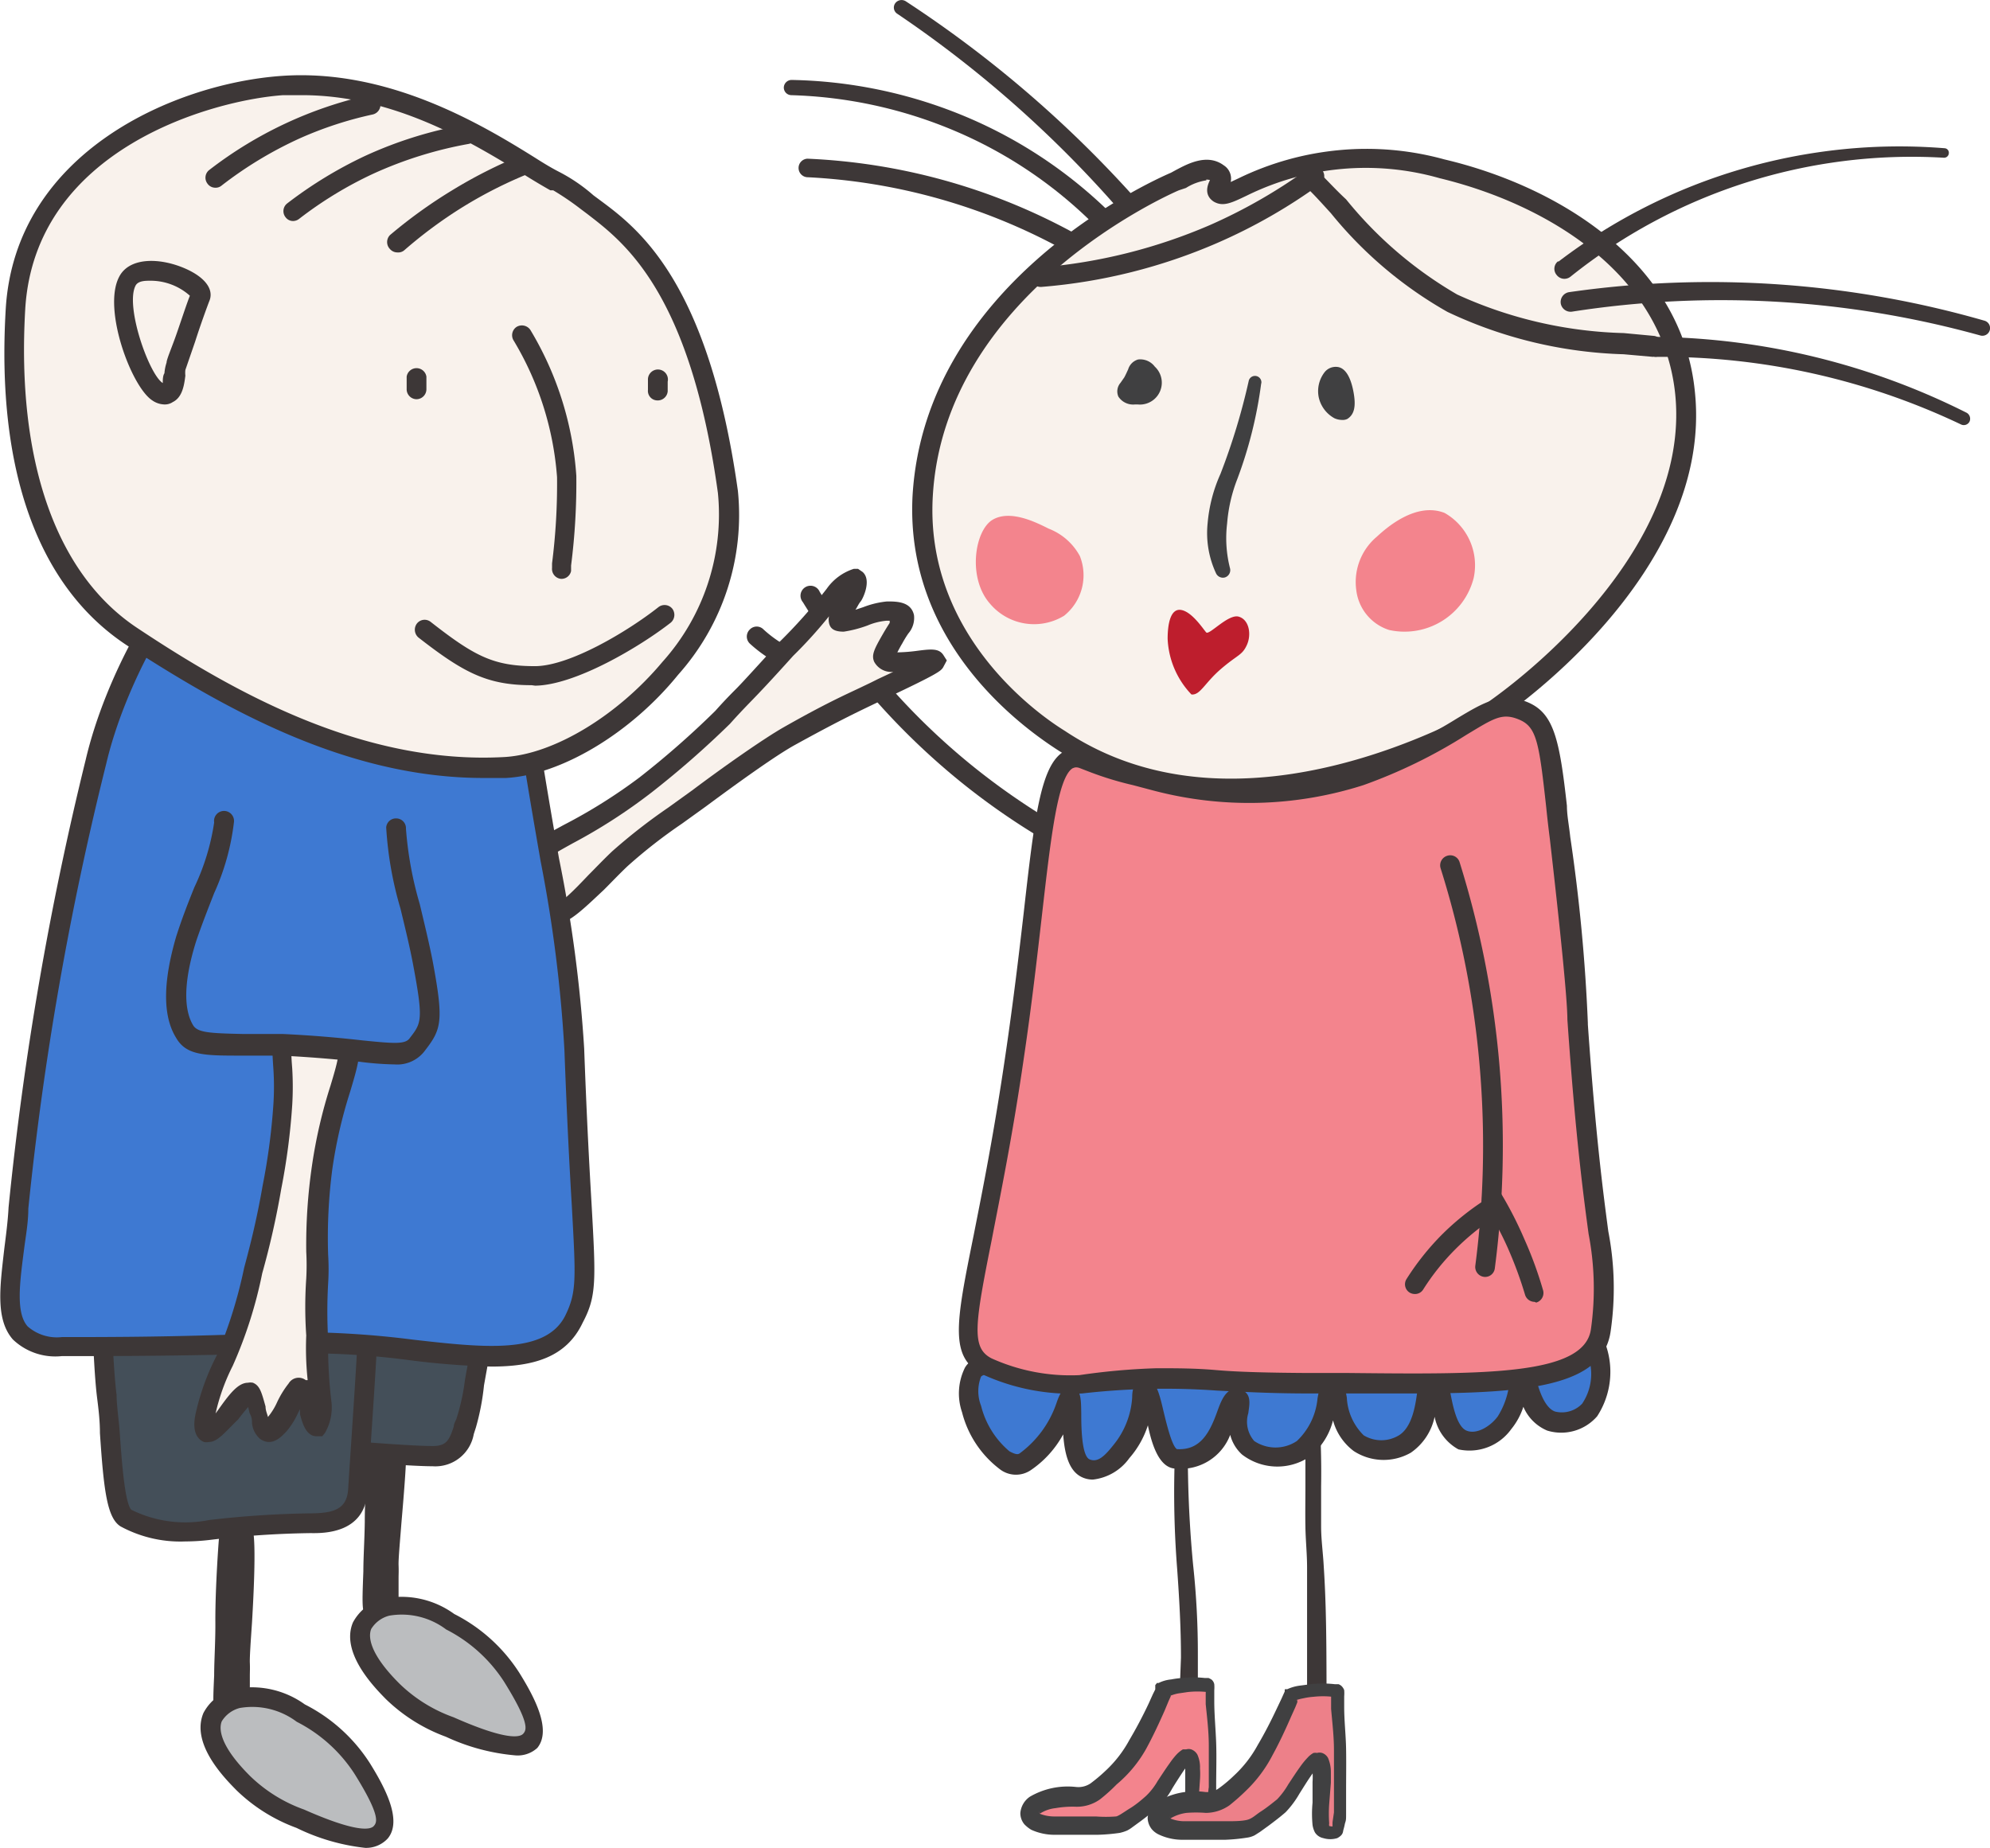 <svg xmlns="http://www.w3.org/2000/svg" viewBox="0 0 83.63 77.67"><defs><style>.cls-1{fill:#3d3737;}.cls-2{fill:#f9f2ec;}.cls-3{fill:#404041;}.cls-4{fill:#3e79d2;}.cls-5{fill:#f3848d;}.cls-6{fill:#be1e2d;}.cls-7{fill:#ed8089;}.cls-8{fill:#444f59;}.cls-9{fill:#bbbdbf;}</style></defs><title>ic_examiantion_standing</title><g id="Layer_2" data-name="Layer 2"><g id="Layer_1-2" data-name="Layer 1"><path class="cls-1" d="M47.68,37.13a.29.29,0,0,1-.16,0,29.52,29.52,0,0,1-7.2-4.31,29.92,29.92,0,0,1-6.58-7.51.42.42,0,1,1,.71-.43,28.76,28.76,0,0,0,6.39,7.29,29.25,29.25,0,0,0,7,4.2.41.41,0,0,1,.22.54A.42.42,0,0,1,47.68,37.13Z"/><path class="cls-1" d="M35.38,28.57a5.65,5.65,0,0,1-1.53-.21,5.83,5.83,0,0,1-2.34-1.31.41.41,0,0,1,0-.59.4.4,0,0,1,.58,0,5,5,0,0,0,2,1.12,4.86,4.86,0,0,0,2,.13.41.41,0,0,1,.47.35.42.42,0,0,1-.35.47A5.76,5.76,0,0,1,35.38,28.57Z"/><path class="cls-2" d="M23.14,38.48c.7,0,1.66-1.26,2.91-2.44a37,37,0,0,1,3.31-2.54c1.44-1,3-2.16,3.8-2.62,2.24-1.24,3-1.53,3.66-1.87a24.43,24.43,0,0,0,2.41-1.24c.24-.37-1.87.3-2.09-.17,0-.1.1-.34.37-.83s.48-.7.44-.9-.34-.25-.69-.23c-.55,0-1.14.39-1.78.45-.24,0-.15,0-.21-.16s.21-.35.52-.91c.08-.15.27-.64.17-.73s-.6.27-.92.67a22.08,22.08,0,0,1-2,2.28c-1.54,1.72-1.87,2-2.68,2.87A37.31,37.31,0,0,1,27.12,33c-2.85,2.24-5.06,2.62-5.09,3.73C22,37.45,22.42,38.43,23.14,38.48Z"/><path class="cls-1" d="M23.18,38.89h-.06c-1-.06-1.52-1.2-1.5-2.21s.83-1.32,2.06-2a22.43,22.43,0,0,0,3.19-2,36.9,36.9,0,0,0,3.19-2.8c.33-.37.58-.63.87-.92S31.82,28,32.74,27a22.14,22.14,0,0,0,2-2.25,2.21,2.21,0,0,1,1.14-.84l.18,0,.19.13c.4.35,0,1.15-.08,1.24s-.15.25-.22.35l.33-.11a3.72,3.72,0,0,1,1-.24c.4,0,1,0,1.13.57a1,1,0,0,1-.24.78,4.71,4.71,0,0,0-.25.41c-.08.13-.15.27-.21.38a7,7,0,0,0,.8-.06c.61-.08.95-.12,1.14.18l.14.22-.16.3c-.1.15-.24.27-2.29,1.24l-.29.14-.48.23c-.6.29-1.42.68-3.16,1.64-.82.45-2.44,1.62-3.75,2.59l-1,.72a21.58,21.58,0,0,0-2.28,1.78c-.35.33-.67.67-1,1C24.49,38.23,23.85,38.89,23.18,38.89Zm11.67-13a19.15,19.15,0,0,1-1.52,1.68c-.9,1-1.38,1.51-1.81,1.95-.27.28-.52.54-.84.9a39.15,39.15,0,0,1-3.3,2.89,23.19,23.19,0,0,1-3.3,2.13c-.94.52-1.62.9-1.63,1.28,0,.61.3,1.34.72,1.37h0c.31,0,1-.72,1.56-1.31.32-.32.65-.67,1-1a24,24,0,0,1,2.36-1.84l1-.72c1.33-1,3-2.17,3.84-2.65,1.76-1,2.6-1.37,3.21-1.66l.46-.22.3-.15.64-.3a.82.82,0,0,1-.8-.42c-.13-.29,0-.54.38-1.2.11-.19.2-.33.27-.44l0-.09h-.13a2.61,2.61,0,0,0-.8.2,5.07,5.07,0,0,1-1,.26c-.37,0-.59-.1-.63-.42A.66.66,0,0,1,34.85,25.86Z"/><path class="cls-2" d="M51.23,8.14c.58.39,3.18-2.48,9.36-1,4.72,1.11,9.68,4.2,10.22,9.43.76,7.34-7.74,13.31-9,14-1.45.74-10.27,5.23-17.19.62-.29-.19-6.16-3.69-5.79-10.25C39.27,12.22,48.55,8,49.38,7.64c.36-.16,1.21-.8,1.79-.36C51.59,7.59,50.92,7.94,51.23,8.14Z"/><path class="cls-1" d="M51.7,33.58a13,13,0,0,1-7.35-2.12c-1.52-1-6.32-4.51-6-10.62C38.87,12,48.16,7.71,49.21,7.26l.22-.12c.46-.24,1.3-.71,2-.19a.66.66,0,0,1,.29.7l.34-.16a12.3,12.3,0,0,1,8.64-.79c4.71,1.11,10,4.26,10.53,9.79C72,24,63.54,30.06,62,30.87A23.74,23.74,0,0,1,51.7,33.58Zm-1-26a2.2,2.2,0,0,0-.86.32L49.54,8c-.4.17-9.86,4.35-10.34,12.87-.32,5.65,4.17,9,5.55,9.85,6.12,4.08,13.8.93,16.83-.6,1.27-.65,9.54-6.55,8.82-13.56-.53-5.1-5.47-8-9.9-9.07a11.32,11.32,0,0,0-8.1.73c-.63.3-1,.49-1.4.25h0c-.21-.14-.4-.41-.15-.9h0A.47.47,0,0,0,50.69,7.55Z"/><path class="cls-1" d="M46,9.46a18.53,18.53,0,0,0-5.83-3.94A19,19,0,0,0,33.25,4a.32.32,0,0,1-.31-.33.33.33,0,0,1,.32-.31,19.85,19.85,0,0,1,7.17,1.48,19.38,19.38,0,0,1,6.12,4,.41.41,0,0,1-.57.6Z"/><path class="cls-1" d="M33.93,6.67A25.62,25.62,0,0,1,45,9.72a.41.41,0,0,1,.17.56.41.41,0,0,1-.56.17h0a24.91,24.91,0,0,0-10.66-3,.39.39,0,0,1,0-.78Z"/><path class="cls-1" d="M38.06.05a48.77,48.77,0,0,1,9.61,8.24.41.41,0,1,1-.61.56h0A48.06,48.06,0,0,0,37.71.58a.31.31,0,0,1-.09-.44A.33.33,0,0,1,38.06.05Z"/><path class="cls-1" d="M65.49,11A23.62,23.62,0,0,1,81.72,6.23a.19.19,0,0,1,.18.21.2.2,0,0,1-.21.19,22.93,22.93,0,0,0-15.69,5,.41.41,0,0,1-.58-.07.4.4,0,0,1,.06-.58Z"/><path class="cls-1" d="M69.65,14.16a29.91,29.91,0,0,1,13,3.19.29.29,0,0,1,.12.37.27.27,0,0,1-.36.12A29.28,29.28,0,0,0,69.65,15a.42.42,0,1,1,0-.83Z"/><path class="cls-1" d="M65.94,12.28a41.68,41.68,0,0,1,17.46,1.2.32.32,0,1,1-.18.62,40.77,40.77,0,0,0-17.16-1,.42.42,0,0,1-.47-.35.42.42,0,0,1,.35-.47Z"/><path class="cls-3" d="M53,16.13a18,18,0,0,1-1,4A6.56,6.56,0,0,0,51.57,22a5.14,5.14,0,0,0,.12,1.88.32.32,0,0,1-.21.39.32.32,0,0,1-.37-.16v0A4,4,0,0,1,50.75,22a6.37,6.37,0,0,1,.54-2.08A27.2,27.2,0,0,0,52.48,16a.27.27,0,0,1,.53.09Z"/><path class="cls-3" d="M47.7,17a.74.74,0,0,1-.7-.33.55.55,0,0,1,.09-.58l.16-.23c.08-.15.12-.25.16-.33a.61.61,0,0,1,.42-.42h0a.76.76,0,0,1,.7.3A.92.92,0,0,1,47.81,17Z"/><path class="cls-3" d="M56.38,17.65a.79.79,0,0,1-.3-.07,1.33,1.33,0,0,1-.66-.88,1.3,1.3,0,0,1,.25-1.06.59.59,0,0,1,.48-.22h0c.34,0,.59.35.72,1s.05,1-.25,1.19A.46.46,0,0,1,56.38,17.65Z"/><path class="cls-1" d="M55.42,59.09c.08,1.12.12,2.26.1,3.39,0,.57,0,1.13,0,1.68s.08,1.1.11,1.67c.15,2.27.1,4.52.13,6.77a.41.41,0,0,1-.4.42.43.43,0,0,1-.43-.41h0l0-3.38c0-1.13,0-2.24,0-3.35,0-.56-.06-1.12-.07-1.7s0-1.14,0-1.7c0-1.12,0-2.23,0-3.35a.27.27,0,0,1,.53,0Z"/><path class="cls-1" d="M50,58.27a49.39,49.39,0,0,0,.14,7.5,34.47,34.47,0,0,1,.2,3.81l0,1.9,0,1a1.93,1.93,0,0,1-.27,1,.28.28,0,0,1-.39.08.33.33,0,0,1-.11-.15h0a2.46,2.46,0,0,1-.06-.93l.05-.93.07-1.88c0-1.24-.07-2.47-.16-3.73a41.16,41.16,0,0,1,.11-7.61.24.24,0,0,1,.28-.22A.26.26,0,0,1,50,58.27Z"/><path class="cls-4" d="M40.93,57.7c-.66,1.12.55,3.27,1.29,3.68.53.3.75.15.86.08,1.48-1,1.72-2.77,1.91-2.75s-.16,2.62.66,3c.48.22,1.1-.22,1.52-.7,1.1-1.27.77-2.64,1-2.65s.51,2.91,1.28,3c2.17.12,2.08-2.68,2.57-2.52s-.38,1.26.46,2a2,2,0,0,0,2.3.06c1.12-.75,1-2.67,1.28-2.66s.08,1.73,1.09,2.42a1.88,1.88,0,0,0,1.94.06c1.13-.71.86-2.9,1.15-2.91s.19,2.34,1.21,2.73a1.81,1.81,0,0,0,1.76-.73c.91-1.09.44-2.88.6-2.9s.2,2.39,1.33,2.84a1.58,1.58,0,0,0,1.64-.48,3,3,0,0,0-.91-4.12c-1-.39-1.88.73-3.39,1.57-2.87,1.6-4.61.36-11.69.31C43,57,41.19,57.24,40.93,57.7Z"/><path class="cls-1" d="M45.93,62.19a1.06,1.06,0,0,1-.46-.1c-.56-.26-.73-1-.79-1.8a4.28,4.28,0,0,1-1.37,1.51A1.11,1.11,0,0,1,42,61.74a4.34,4.34,0,0,1-1.57-2.38,2.44,2.44,0,0,1,.12-1.87h0c.33-.57,1.24-1,10.24-.89,2.6,0,4.47.2,6,.34,2.54.24,3.81.36,5.52-.59a14.38,14.38,0,0,0,1.22-.79c.89-.62,1.65-1.15,2.52-.81a3.42,3.42,0,0,1,1.07,4.78,2,2,0,0,1-2.1.6,1.88,1.88,0,0,1-1-1,2.88,2.88,0,0,1-.51.94,2.16,2.16,0,0,1-2.22.85,2,2,0,0,1-1-1.37,2.43,2.43,0,0,1-1,1.51,2.3,2.3,0,0,1-2.4-.07,2.38,2.38,0,0,1-.87-1.29,2.79,2.79,0,0,1-1,1.54,2.43,2.43,0,0,1-2.82-.1,1.67,1.67,0,0,1-.5-.83,2.22,2.22,0,0,1-2.27,1.42c-.67,0-1-.89-1.19-1.82a3.91,3.91,0,0,1-.78,1.38A2.18,2.18,0,0,1,45.93,62.19ZM45,58.3H45c.43.06.43.46.44,1.11,0,.44,0,1.78.35,1.93s.65-.16,1-.6a3.5,3.5,0,0,0,.79-2c0-.33.08-.77.52-.78s.59.46.79,1.33c.11.45.35,1.49.57,1.62,1,.06,1.39-.71,1.72-1.65.16-.43.38-1,.92-.86s.4.66.36,1a1.23,1.23,0,0,0,.25,1.17,1.61,1.61,0,0,0,1.79,0,2.82,2.82,0,0,0,.87-1.8c.09-.48.19-.94.63-.94h0c.44,0,.52.47.6.91a2.39,2.39,0,0,0,.71,1.59,1.43,1.43,0,0,0,1.48,0c.58-.36.71-1.33.79-2,0-.16,0-.31.07-.45a23.27,23.27,0,0,1-3-.16c-1.48-.14-3.33-.32-5.9-.34-5.92,0-9.12.12-9.52.48a1.68,1.68,0,0,0,0,1.23A3.66,3.66,0,0,0,42.42,61c.31.17.38.12.43.09A4.37,4.37,0,0,0,44.39,59C44.52,58.62,44.65,58.3,45,58.3Zm15.79-.49a4.1,4.1,0,0,1,.14.62c.11.58.28,1.55.72,1.71s1-.21,1.29-.6a3.33,3.33,0,0,0,.48-2.23c0-.34,0-.77.39-.83s.52.37.61.85.34,1.79.93,2A1.18,1.18,0,0,0,66.49,59a2.23,2.23,0,0,0,.27-1.94,2.2,2.2,0,0,0-1-1.53c-.44-.17-.92.15-1.74.72-.38.26-.81.56-1.3.84A6.37,6.37,0,0,1,60.76,57.81Zm-19.83-.12h0Z"/><path class="cls-5" d="M44.07,22.22c-.5-.25-1.61-.82-2.36-.37s-1.06,2.45-.1,3.53a2.42,2.42,0,0,0,3.11.5,2.18,2.18,0,0,0,.66-2.51A2.52,2.52,0,0,0,44.07,22.22Z"/><path class="cls-5" d="M57.86,22.56c.37-.34,1.63-1.48,2.85-1a2.53,2.53,0,0,1,1.22,2.74,3,3,0,0,1-3.55,2.18A2,2,0,0,1,57,24.82,2.49,2.49,0,0,1,57.86,22.56Z"/><path class="cls-6" d="M50.69,26.58c.12.14.93-.79,1.37-.66s.54.75.34,1.19-.38.4-1.08,1-.88,1.12-1.25,1.08a3.61,3.61,0,0,1-1-2.34c0-.62.12-1.3.58-1.21S50.57,26.45,50.69,26.58Z"/><path class="cls-5" d="M50.76,76.81a.6.6,0,0,1-.57,0c-.35-.25.24-2.93-.23-3-.31,0-1.13,1.56-1.44,1.86a11.15,11.15,0,0,1-1.3,1,13.06,13.06,0,0,1-2.92.13c-1.7-.05-1.29-1.26.77-1.21.73,0,.87-.12,1.77-1a14.24,14.24,0,0,0,2-3.55,3.43,3.43,0,0,1,2-.14C50.94,71.11,51.28,76.64,50.76,76.81Z"/><path class="cls-3" d="M50.85,77.06a1,1,0,0,1-.6,0,.56.56,0,0,1-.34-.24.87.87,0,0,1-.1-.32,5.82,5.82,0,0,1,0-.93l0-.87c0-.15,0-.29,0-.42a1.42,1.42,0,0,0,0-.28s0,0,.09.07a.27.27,0,0,0,.14,0l-.08.07c-.07.09-.16.2-.24.32s-.31.47-.46.72a3.27,3.27,0,0,1-.59.78c-.24.21-.47.39-.71.57l-.37.27a1.43,1.43,0,0,1-.22.14,1.76,1.76,0,0,1-.31.1,7.79,7.79,0,0,1-.93.08c-.6,0-1.19,0-1.79,0a2.35,2.35,0,0,1-1-.21,1.38,1.38,0,0,1-.29-.23.73.73,0,0,1-.17-.47.92.92,0,0,1,.4-.69,3.16,3.16,0,0,1,1.94-.41.91.91,0,0,0,.61-.15,6.83,6.83,0,0,0,.63-.53,5,5,0,0,0,1-1.29c.29-.49.56-1,.81-1.53l.18-.4.1-.2,0-.11,0-.07.07-.09.07,0a1.49,1.49,0,0,1,.53-.15,3.62,3.62,0,0,1,.46-.06,4.33,4.33,0,0,1,.95,0l.16,0a.88.88,0,0,1,.13.07.35.35,0,0,1,.11.19,1.66,1.66,0,0,1,0,.26l0,.45c0,.59.06,1.18.08,1.77s0,1.18,0,1.77c0,.3,0,.6,0,.9a3.8,3.8,0,0,1,0,.46c0,.08,0,.16,0,.25S51.11,76.92,50.85,77.06Zm-.17-.49c-.12.07,0,0,0,0a.84.84,0,0,0,0-.17c0-.13.05-.27.07-.41s0-.58.05-.87c0-.58,0-1.16,0-1.74s-.07-1.17-.13-1.75l0-.42a1.64,1.64,0,0,0,0-.18s0,.08.06.09l0,0h0a3.73,3.73,0,0,0-.81,0l-.41.06a1.8,1.8,0,0,0-.31.09h0a.21.21,0,0,0,0-.06v0l0,.09-.09.2-.17.41c-.24.54-.49,1.08-.78,1.61A5.37,5.37,0,0,1,46.93,75a7.36,7.36,0,0,1-.7.63,1.68,1.68,0,0,1-1.06.31,4.17,4.17,0,0,0-.81.06,1.5,1.5,0,0,0-.64.22c-.08,0-.08.11-.06,0s0-.08,0,0a1.65,1.65,0,0,0,.67.13c.58,0,1.16,0,1.73,0a5.45,5.45,0,0,0,.83,0c.1,0,.38-.21.61-.35s.47-.34.67-.52a2.78,2.78,0,0,0,.48-.62c.16-.24.32-.49.5-.74a3.32,3.32,0,0,1,.3-.38,1.29,1.29,0,0,1,.26-.21l.14,0a.37.37,0,0,1,.21,0,.49.49,0,0,1,.26.22,1.27,1.27,0,0,1,.11.58,3.49,3.49,0,0,1,0,.46l-.06.88a5.92,5.92,0,0,0,0,.83s0,.11,0,.1,0,0,0,0A.5.5,0,0,0,50.68,76.57Z"/><path class="cls-7" d="M56.12,77a.59.59,0,0,1-.57,0c-.35-.24.24-2.93-.23-3-.31,0-1.13,1.56-1.45,1.87a12.29,12.29,0,0,1-1.3,1,13,13,0,0,1-2.91.13c-1.7,0-1.3-1.26.76-1.2.74,0,.87-.13,1.78-1a14.49,14.49,0,0,0,2-3.55,3.35,3.35,0,0,1,2-.15C56.3,71.32,56.63,76.84,56.12,77Z"/><path class="cls-3" d="M56.2,77.26a1,1,0,0,1-.59,0,.54.54,0,0,1-.35-.24,1,1,0,0,1-.1-.31,4.91,4.91,0,0,1,0-.94l0-.87a2.94,2.94,0,0,0,0-.42.9.9,0,0,0,0-.28.14.14,0,0,0,.09.07.22.22,0,0,0,.15,0,.54.54,0,0,0-.08.08,2.79,2.79,0,0,0-.24.31c-.16.23-.31.48-.47.73a4,4,0,0,1-.58.78c-.24.21-.48.39-.72.57l-.36.26-.22.14a1,1,0,0,1-.32.1,7.68,7.68,0,0,1-.93.09c-.6,0-1.19,0-1.78,0a2.32,2.32,0,0,1-1-.22.86.86,0,0,1-.3-.23.79.79,0,0,1-.17-.47.91.91,0,0,1,.4-.68,3.11,3.11,0,0,1,2-.41.84.84,0,0,0,.6-.16,5.72,5.72,0,0,0,.63-.53,5,5,0,0,0,1-1.29c.29-.49.55-1,.8-1.53l.19-.4.09-.2.05-.11,0-.06A.35.35,0,0,1,54,71L54.1,71a1.81,1.81,0,0,1,.53-.15l.46-.06a4.43,4.43,0,0,1,1,0l.16,0a.4.4,0,0,1,.12.07.46.46,0,0,1,.12.18,1.66,1.66,0,0,1,0,.26l0,.45c0,.59.07,1.18.08,1.77s0,1.18,0,1.78c0,.29,0,.59,0,.89s0,.31-.05.46a2.27,2.27,0,0,1-.06.25C56.43,77,56.46,77.12,56.2,77.26ZM56,76.77c-.12.08,0,0,0,0s0-.12,0-.18l.06-.41c0-.28,0-.57,0-.86,0-.58,0-1.17,0-1.75s-.07-1.17-.12-1.74l0-.43c0-.06,0-.15,0-.17a.17.17,0,0,0,.06.09l0,0H56a3.62,3.62,0,0,0-.8,0,2.7,2.7,0,0,0-.41.06,2.37,2.37,0,0,0-.32.08s0,0,0,0l.05,0,0,0,0,.09-.08.2-.18.4c-.24.55-.49,1.09-.78,1.62a5.68,5.68,0,0,1-1.11,1.49,9,9,0,0,1-.7.62,1.75,1.75,0,0,1-1,.32,5.1,5.1,0,0,0-.81,0,1.77,1.77,0,0,0-.65.22c-.07.05-.07.11-.06,0s0-.07,0,0a1.56,1.56,0,0,0,.67.13q.87,0,1.74,0c.28,0,.58,0,.82-.05s.39-.22.61-.36.47-.34.68-.51a3.21,3.21,0,0,0,.47-.63c.16-.24.32-.49.5-.74a3.25,3.25,0,0,1,.31-.38.94.94,0,0,1,.25-.2.44.44,0,0,1,.15,0,.38.38,0,0,1,.21,0,.45.45,0,0,1,.25.21,1.49,1.49,0,0,1,.12.58c0,.16,0,.31,0,.46l-.07.89a5.67,5.67,0,0,0,0,.82.27.27,0,0,0,0,.11c-.06-.06,0,0,0,0A.53.53,0,0,0,56,76.77Z"/><path class="cls-1" d="M69.47,15h0l-1.24-.11a18.5,18.5,0,0,1-7.4-1.78,17.22,17.22,0,0,1-4.9-4.15c-.34-.37-.65-.72-.94-1a.4.4,0,0,1,0-.58.41.41,0,0,1,.58,0c.3.3.62.65,1,1a16.9,16.9,0,0,0,4.67,4A17.93,17.93,0,0,0,68.24,14l1.28.12a.42.42,0,0,1,0,.83Z"/><path class="cls-2" d="M55.24,7.41A22.81,22.81,0,0,1,51,9.83a22.79,22.79,0,0,1-7.27,1.82"/><path class="cls-1" d="M43.73,12.06a.41.41,0,0,1,0-.82,22.65,22.65,0,0,0,7.14-1.79A22.35,22.35,0,0,0,55,7.07a.41.41,0,0,1,.57.09.41.41,0,0,1-.09.58,22.86,22.86,0,0,1-4.32,2.47,23.2,23.2,0,0,1-7.4,1.85Z"/><path class="cls-2" d="M9.61,64.72s-.16,1.93-.15,3.37c0,2-.19,3.82,0,3.66.35-.28.63.23.59-.26s0-1.09,0-1.59c0-.79.42-5.14.2-5.46C9.85,63.86,10.14,63.86,9.61,64.72Z"/><path class="cls-1" d="M9.45,72.18a.54.54,0,0,1-.21-.05c-.31-.16-.3-.4-.24-1.7,0-.65.06-1.47.05-2.34,0-1.44.14-3.32.15-3.4a.48.48,0,0,1,.06-.18c.15-.25.23-.42.28-.52a.46.46,0,0,1,.89-.05c0,.06.08.15.16.27s.19.81,0,4c-.05.73-.1,1.43-.09,1.68s0,.37,0,.56,0,.66,0,1a.6.6,0,0,1-.18.56.52.52,0,0,1-.51.07A.68.68,0,0,1,9.45,72.18Zm.36-.57Z"/><path class="cls-2" d="M15.91,60.85s-.16,1.68-.17,3.12c0,2-.19,3.82,0,3.66.35-.28.63.22.59-.26s0-1.09,0-1.59c0-.79.49-5,.27-5.35C16.21,59.85,16.44,60,15.91,60.85Z"/><path class="cls-1" d="M15.73,68.05a.52.52,0,0,1-.21,0c-.32-.17-.31-.41-.25-2,0-.6.05-1.32.06-2.08,0-1.44.16-3.08.16-3.15a.64.64,0,0,1,.06-.18,3.86,3.86,0,0,0,.29-.54c.09-.18.19-.4.47-.42s.41.18.53.37l.11.16c.18.27.17.91-.08,3.8-.06.78-.13,1.52-.12,1.78s0,.36,0,.56,0,.66,0,1a.6.6,0,0,1-.18.56.52.52,0,0,1-.51.07A.66.66,0,0,1,15.73,68.05Zm.35-.57h0Z"/><path class="cls-8" d="M21.24,52.79s-.62,2-1,3.6-.46,2.79-.71,3.42-.31,1.41-1.39,1.41-4.29-.28-4.45-.28.31-7,.31-7l1.27-3.29Z"/><path class="cls-1" d="M18.18,61.63c-.8,0-2.73-.15-3.77-.23l-.68,0h-.18l-.13-.13c-.15-.17-.26-.28.21-7.33l0-.13,1.42-3.67,6.68,2.44-.12.38s-.61,2-.95,3.57c-.13.63-.23,1.2-.32,1.7A10.14,10.14,0,0,1,20,60l-.09.28A1.64,1.64,0,0,1,18.18,61.63Zm-4.07-1.08.36,0c1,.08,2.94.23,3.71.23.59,0,.7-.25.89-.82,0-.11.07-.22.11-.32A8.92,8.92,0,0,0,19.54,58c.09-.51.2-1.09.33-1.73.26-1.16.66-2.59.86-3.26l-5.18-1.89L14.45,54C14.31,56.17,14.11,59.52,14.11,60.55Z"/><path class="cls-8" d="M4.24,53.52s.06,3.67.25,5.17.18,4.74.8,5.11a5.6,5.6,0,0,0,3.55.51A40.94,40.94,0,0,1,13,64c.53,0,2,.07,2-1.34s.4-6,.4-6.46.16-3.95.16-3.95Z"/><path class="cls-1" d="M7.79,64.79a5.27,5.27,0,0,1-2.72-.63c-.57-.35-.71-1.52-.87-3.92,0-.56-.07-1.09-.12-1.49-.19-1.51-.25-5.07-.25-5.22v-.38L16,51.8l0,.49s-.15,3.44-.15,3.93-.17,3-.34,5.54l-.07.94c-.11,1.75-1.82,1.75-2.39,1.74h0a39.52,39.52,0,0,0-4.18.28A8.9,8.9,0,0,1,7.79,64.79ZM4.66,53.89c0,1,.09,3.57.24,4.75,0,.42.09,1,.13,1.54.07,1,.2,3,.49,3.28a5.13,5.13,0,0,0,3.27.43A41.27,41.27,0,0,1,13,63.61c1,0,1.57-.16,1.63-1l.06-.94c.12-1.78.34-5.09.34-5.49s.09-2.52.13-3.49Z"/><path class="cls-4" d="M9,23C7.12,24.53,4.84,28.46,4,32A131.49,131.49,0,0,0,.78,50.77c-.2,3.07-1.34,5.84,1.82,5.84,2.31,0,5.67-.07,10.28-.15,4.77-.08,9.84,1.83,11.24-1,.79-1.56.35-2.09,0-11.36-.14-3.75-1-7.17-2.06-14.06-.6-3.95-.94-5.95-2.45-7.48-2.11-2.12-5.13-2.39-8-2.65S10.57,21.72,9,23Z"/><path class="cls-1" d="M20.65,57.44a33.07,33.07,0,0,1-3.37-.26,33.84,33.84,0,0,0-4.39-.3l-3.58.06C6.49,57,4.27,57,2.6,57A2.58,2.58,0,0,1,.54,56.3C-.2,55.45,0,54.08.18,52.49c.07-.56.15-1.15.18-1.74A134.51,134.51,0,0,1,3.6,31.94c.82-3.51,3.09-7.59,5.17-9.29h0a1.87,1.87,0,0,0,.61-1.44c.11-1,.35-1.84,2.29-1.67,3,.27,6,.54,8.25,2.77,1.64,1.65,2,3.8,2.57,7.7.36,2.38.7,4.33,1,6.06a57.89,57.89,0,0,1,1.06,8c.11,3,.22,5,.31,6.52.18,3.22.22,3.89-.37,5C23.8,57.06,22.41,57.44,20.65,57.44ZM13.18,56a38.6,38.6,0,0,1,4.19.31c3,.34,5.55.62,6.38-1,.49-1,.45-1.53.28-4.64-.09-1.5-.2-3.56-.31-6.53a58.32,58.32,0,0,0-1-7.94c-.3-1.73-.64-3.68-1-6.07-.61-4-.94-5.84-2.34-7.24-2-2-4.92-2.28-7.74-2.54-1.28-.11-1.31.17-1.39.93a2.63,2.63,0,0,1-.91,2h0c-1.92,1.57-4.11,5.54-4.88,8.84A132.37,132.37,0,0,0,1.19,50.8c0,.62-.12,1.22-.19,1.8-.18,1.39-.33,2.59.16,3.15a1.86,1.86,0,0,0,1.44.45c1.66,0,3.88,0,6.7-.09l3.58-.06Z"/><path class="cls-2" d="M12.07,43.29c-.47.4-.1,1.58-.16,3.1a27.46,27.46,0,0,1-.46,3.46,33,33,0,0,1-.79,3.51,19.09,19.09,0,0,1-1.19,3.79,8.79,8.79,0,0,0-.83,2.29c-.16.64.06.73.09.75.36.15,1.32-1.81,1.75-1.64.09,0,.15.27.28.75s.12.73.27.84.37,0,.58-.28.48-1,.84-1.38c.14-.16.1-.09.24,0s.08.34.23.88c0,.15.17.62.28.61s.27-.57.23-1a18.36,18.36,0,0,1-.14-2.66c-.09-2,.09-2.48.05-3.56A22.35,22.35,0,0,1,13.52,49c.42-3.17,1.59-4.77.92-5.48A2.25,2.25,0,0,0,12.07,43.29Z"/><path class="cls-1" d="M8.78,60.61a.52.52,0,0,1-.21,0c-.22-.09-.54-.37-.34-1.23a10.11,10.11,0,0,1,.88-2.41,19.57,19.57,0,0,0,1.15-3.68c.19-.71.51-1.9.78-3.47a26.74,26.74,0,0,0,.45-3.41,11.54,11.54,0,0,0,0-1.47c-.06-.86-.11-1.54.35-1.92h0a2.67,2.67,0,0,1,2.95.27c.53.58.29,1.37-.07,2.58a19.92,19.92,0,0,0-.75,3.24,22.13,22.13,0,0,0-.18,3.63,9.48,9.48,0,0,1,0,1.21,20.57,20.57,0,0,0,0,2.34,19.72,19.72,0,0,0,.14,2.64,2.13,2.13,0,0,1-.28,1.31l-.11.13-.23,0c-.43,0-.59-.5-.7-.92a2.25,2.25,0,0,1,0-.22l-.08.15a3.32,3.32,0,0,1-.47.76c-.23.25-.63.69-1.13.34a1,1,0,0,1-.34-.67c0-.1,0-.24-.1-.41l-.06-.26c-.14.16-.31.37-.42.52C9.47,60.18,9.15,60.61,8.78,60.61Zm.22-.7H9Zm1.42-1.79a.52.52,0,0,1,.21,0c.29.12.36.39.53,1,0,.18.08.33.1.44h0a2.72,2.72,0,0,0,.38-.61,4,4,0,0,1,.49-.8.49.49,0,0,1,.72-.14l.08,0a12.69,12.69,0,0,1-.06-1.88,17.37,17.37,0,0,1,0-2.39,10.46,10.46,0,0,0,0-1.13A23.07,23.07,0,0,1,13.11,49a20.78,20.78,0,0,1,.78-3.37c.27-.9.46-1.54.25-1.77a1.93,1.93,0,0,0-1.8-.2h0c-.14.11-.1.74-.06,1.24a12.84,12.84,0,0,1,0,1.56,27.77,27.77,0,0,1-.46,3.51,34.78,34.78,0,0,1-.8,3.55,18.5,18.5,0,0,1-1.24,3.89,8.58,8.58,0,0,0-.72,2l.11-.15C9.63,58.61,10,58.12,10.42,58.12Z"/><path class="cls-9" d="M10,71.4a3.42,3.42,0,0,1,2.72.61,6.6,6.6,0,0,1,2.58,2.33c.27.44,1.28,2,.78,2.67s-2.46-.16-3.41-.56A6.69,6.69,0,0,1,10.23,75c-.38-.38-1.72-1.74-1.29-2.76A1.59,1.59,0,0,1,10,71.4Z"/><path class="cls-1" d="M15.35,77.67a8.7,8.7,0,0,1-2.89-.84,7.14,7.14,0,0,1-2.53-1.59C9.46,74.76,8,73.3,8.55,72a2,2,0,0,1,1.26-1h0a3.81,3.81,0,0,1,3,.64,7,7,0,0,1,2.74,2.48c.62,1,1.37,2.39.75,3.15A1.23,1.23,0,0,1,15.35,77.67Zm-5.27-5.88h0a1.25,1.25,0,0,0-.76.56c-.12.29-.12,1,1.2,2.31a6.28,6.28,0,0,0,2.26,1.4c2.26,1,2.8.84,2.93.69s.3-.41-.81-2.19a6.29,6.29,0,0,0-2.43-2.19,3.11,3.11,0,0,0-2.39-.58Z"/><path class="cls-9" d="M16.23,67.52a3.45,3.45,0,0,1,2.72.6,6.74,6.74,0,0,1,2.58,2.34c.27.44,1.28,2.05.78,2.67s-2.46-.16-3.41-.56a6.69,6.69,0,0,1-2.39-1.5c-.38-.38-1.72-1.74-1.29-2.76A1.55,1.55,0,0,1,16.23,67.52Z"/><path class="cls-1" d="M21.63,73.78A8.66,8.66,0,0,1,18.74,73a7.14,7.14,0,0,1-2.53-1.59c-.47-.48-1.91-1.94-1.38-3.21a2,2,0,0,1,1.26-1h0a3.77,3.77,0,0,1,3,.64,7,7,0,0,1,2.74,2.48c.62,1,1.37,2.39.75,3.15A1.22,1.22,0,0,1,21.63,73.78Zm-5.27-5.87h0a1.25,1.25,0,0,0-.76.56c-.12.29-.12,1,1.2,2.31a6.28,6.28,0,0,0,2.26,1.4c2.26,1,2.8.84,2.93.69s.3-.41-.81-2.19a6.29,6.29,0,0,0-2.43-2.19,3.1,3.1,0,0,0-2.39-.58Z"/><path class="cls-4" d="M9.88,33.46c-.59.68-.15.85-1,3.33s-1.6,3.42-1.34,4.92a2.15,2.15,0,0,0,1.89,1.92,23.84,23.84,0,0,0,5.44.28c1-.23,2.3-.51,2.62-2.15.16-.79.26-1,.31-1.22a7.53,7.53,0,0,0,0-2c-.42-2,.46-3.52-.28-4.77C16.3,31.77,11.6,31.48,9.88,33.46Z"/><path class="cls-4" d="M9.41,34.59c-.06,1.32-.93,2.84-1.57,4.87s-.55,3.14-.09,3.89,1.36.49,4.08.61c4.09.18,5.17.74,5.74,0s.69-.9.22-3.42c-.38-2-1.19-4.57-1.12-5.65"/><path class="cls-1" d="M16.58,44.74a12.92,12.92,0,0,1-1.45-.11c-.79-.08-1.87-.19-3.32-.26-.65,0-1.2,0-1.67,0-1.54,0-2.31,0-2.74-.75-.57-.92-.55-2.35,0-4.24.24-.76.52-1.47.77-2.09A9.58,9.58,0,0,0,9,34.57a.42.42,0,1,1,.83,0A10,10,0,0,1,9,37.54c-.25.64-.51,1.3-.75,2-.65,2.06-.43,3.07-.13,3.56.19.3.68.33,2.06.36.47,0,1,0,1.69,0,1.47.07,2.56.18,3.36.27,1.38.14,1.82.17,2-.11.48-.62.57-.74.13-3.08-.14-.75-.34-1.56-.53-2.35a15.15,15.15,0,0,1-.6-3.41.41.41,0,0,1,.44-.38.41.41,0,0,1,.39.43,15.2,15.2,0,0,0,.58,3.17c.19.8.39,1.62.54,2.38.47,2.52.38,2.87-.3,3.75A1.45,1.45,0,0,1,16.58,44.74Z"/><path class="cls-5" d="M45.54,31.9c-1.86-.71-1.7,4.15-2.92,12.43-1.43,9.74-2.92,12.19-1.15,13.06a8.51,8.51,0,0,0,3.91.73c3.7-.42,5.07,0,9.57,0,7.15.05,12,.33,12.32-2.2.41-3.12-.26-2.66-1-13.06.17,1.38-.09-2.37-.7-7.64-.44-3.78-.4-4.85-1.53-5.33-1.61-.69-2.34,1.13-6.89,2.71a15.26,15.26,0,0,1-8.58.23A17.79,17.79,0,0,1,45.54,31.9Z"/><path class="cls-1" d="M59.36,58.57l-2.69,0H55c-1.6,0-2.79-.07-3.85-.12a30.54,30.54,0,0,0-5.67.12,8.94,8.94,0,0,1-4.14-.78c-1.46-.71-1.18-2.12-.42-5.88.36-1.82.86-4.31,1.34-7.61.33-2.24.56-4.19.76-5.92.45-4,.71-6.19,1.67-6.78a1.18,1.18,0,0,1,1-.06l.45.17a12.62,12.62,0,0,0,1.69.52l.87.23A14.82,14.82,0,0,0,57,32.21a20.6,20.6,0,0,0,4.21-2c1.15-.69,1.91-1.15,3-.69s1.33,1.56,1.64,4.35c0,.4.09.83.14,1.31A73.57,73.57,0,0,1,66.73,43v0h0v.06c.33,4.72.65,7.11.86,8.7a12.55,12.55,0,0,1,.1,4.18C67.38,58.26,64.26,58.57,59.36,58.57ZM48.61,57.51c.83,0,1.62,0,2.53.08s2.24.11,3.82.12h1.72c5.76.06,9.92.1,10.18-1.85a12.14,12.14,0,0,0-.1-4c-.22-1.63-.55-4.1-.89-9h0c0-.82-.29-3.7-.74-7.62-.06-.47-.11-.91-.15-1.31-.3-2.72-.4-3.37-1.13-3.68s-1.08-.05-2.23.64A21.65,21.65,0,0,1,57.3,33a15.77,15.77,0,0,1-8.82.23L47.61,33a13.59,13.59,0,0,1-1.78-.54l-.44-.17c-.2-.08-.28,0-.31,0-.63.38-.92,2.93-1.29,6.16-.2,1.74-.42,3.7-.76,6-.48,3.32-1,5.83-1.35,7.65-.72,3.6-.87,4.56,0,5a8.06,8.06,0,0,0,3.68.7A27.87,27.87,0,0,1,48.61,57.51Z"/><path class="cls-1" d="M62.37,53.67h0A.42.42,0,0,1,62,53.2a39,39,0,0,0,.24-7.64,38.52,38.52,0,0,0-1.7-9.07.42.42,0,0,1,.28-.52.41.41,0,0,1,.52.27,39.87,39.87,0,0,1,1.48,17.07A.41.41,0,0,1,62.37,53.67Z"/><path class="cls-1" d="M64.49,54.72a.42.42,0,0,1-.4-.3,16.57,16.57,0,0,0-.74-2,13.59,13.59,0,0,0-1-1.84.42.42,0,0,1,.71-.45,15.83,15.83,0,0,1,1,1.95,16.4,16.4,0,0,1,.79,2.16.42.42,0,0,1-.29.51Z"/><path class="cls-1" d="M59.46,54.39a.43.43,0,0,1-.22-.06.41.41,0,0,1-.13-.57,11,11,0,0,1,1.47-1.85,11.08,11.08,0,0,1,1.85-1.49.42.42,0,0,1,.57.13.41.41,0,0,1-.12.57,10.33,10.33,0,0,0-1.71,1.38,9.76,9.76,0,0,0-1.36,1.7A.4.4,0,0,1,59.46,54.39Z"/><path class="cls-2" d="M23.33,7.6c-2.11-1.19-6.32-4.38-11.46-4C8.18,3.84,1,6.28.65,13s1.4,11.45,4.88,13.75c4.42,2.94,9.76,5.83,15.69,5.5,4-.22,10.2-5.68,9.36-11.6-1.3-9.21-4.49-11.06-5.92-12.15S23.33,7.6,23.33,7.6Z"/><path class="cls-1" d="M20.31,32.7c-5.82,0-11-3-15-5.59C1.59,24.65-.16,19.76.24,13c.39-6.63,7.15-9.5,11.6-9.81s8.34,2,10.63,3.43c.36.23.69.43,1,.59a7.12,7.12,0,0,1,1.47,1l.27.2c1.59,1.18,4.56,3.39,5.8,12.22a10.08,10.08,0,0,1-2.51,7.73c-2,2.47-4.94,4.22-7.24,4.34ZM12.69,4,11.9,4C9,4.2,1.46,6.22,1.06,13c-.37,6.38,1.3,11.13,4.7,13.39,4.06,2.7,9.49,5.76,15.44,5.43,2.08-.12,4.75-1.74,6.64-4a9.27,9.27,0,0,0,2.33-7.1C29,12.23,26.19,10.16,24.69,9l-.28-.21A11.65,11.65,0,0,0,23.25,8l-.12,0c-.32-.18-.69-.4-1.09-.65C19.84,6,16.59,4,12.69,4Z"/><path class="cls-2" d="M27.93,25.81c-1.19.94-3.79,2.55-5.44,2.57-1.88,0-2.79-.46-4.64-1.91"/><path class="cls-1" d="M22.34,28.8c-1.86,0-2.85-.52-4.75-2a.43.43,0,0,1-.07-.59.41.41,0,0,1,.58-.07C19.94,27.58,20.74,28,22.48,28c1.46,0,3.91-1.47,5.19-2.48a.42.42,0,0,1,.58.06.43.43,0,0,1-.06.59c-1.28,1-4,2.63-5.7,2.65Z"/><path class="cls-2" d="M21.92,14.09a13.26,13.26,0,0,1,1.88,6,28.08,28.08,0,0,1-.23,3.87"/><path class="cls-1" d="M23.57,24.33h0a.42.42,0,0,1-.37-.46l0-.19a26.48,26.48,0,0,0,.21-3.62,13,13,0,0,0-1.82-5.74.42.42,0,0,1,.12-.58.43.43,0,0,1,.58.13A13.7,13.7,0,0,1,24.22,20,27.49,27.49,0,0,1,24,23.77L24,24A.41.41,0,0,1,23.57,24.33Z"/><path class="cls-2" d="M27.65,16l0,.41"/><path class="cls-1" d="M27.61,16.83h0a.4.4,0,0,1-.38-.44l0-.42a.42.42,0,1,1,.83.07l0,.41A.42.42,0,0,1,27.61,16.83Z"/><line class="cls-2" x1="17.5" y1="15.83" x2="17.5" y2="16.36"/><path class="cls-1" d="M17.5,16.78a.42.42,0,0,1-.41-.42v-.53a.42.42,0,0,1,.83,0v.53A.42.42,0,0,1,17.5,16.78Z"/><path class="cls-2" d="M8.38,12.52c.28-.7-2.54-1.75-3.06-.68s.55,4.15,1.3,4.61.64-.75.76-1S8.18,13.05,8.38,12.52Z"/><path class="cls-1" d="M6.91,17a.93.93,0,0,1-.51-.17C5.52,16.26,4.31,13,5,11.65c.42-.85,1.72-.83,2.79-.36.84.37,1.22.89,1,1.38h0c-.11.29-.37,1-.59,1.69l-.41,1.19a1.07,1.07,0,0,0,0,.24c-.05.39-.12.91-.53,1.11A.59.59,0,0,1,6.91,17ZM6.3,11.8c-.19,0-.51,0-.61.22-.43.88.58,3.73,1.15,4.08h0c0-.12,0-.31.07-.41A1.89,1.89,0,0,1,7,15.24c0-.13.21-.61.4-1.15s.45-1.34.58-1.66a2.48,2.48,0,0,0-1.6-.63Zm2.08.72h0ZM8,12.37Z"/><path class="cls-2" d="M22.07,6.91a18.54,18.54,0,0,0-2.84,1.44A19.14,19.14,0,0,0,16.7,10.2"/><path class="cls-1" d="M16.7,10.61a.41.41,0,0,1-.31-.14.42.42,0,0,1,0-.59A20.55,20.55,0,0,1,19,8a20.24,20.24,0,0,1,2.9-1.47.42.42,0,0,1,.54.23.41.41,0,0,1-.23.54A18.5,18.5,0,0,0,19.45,8.7,18.94,18.94,0,0,0,17,10.51.39.39,0,0,1,16.7,10.61Z"/><path class="cls-2" d="M9.05,7.47a16.93,16.93,0,0,1,3.39-2,16.49,16.49,0,0,1,3.14-1"/><path class="cls-1" d="M9.05,7.89a.4.4,0,0,1-.33-.17.41.41,0,0,1,.08-.58A17,17,0,0,1,15.49,4a.41.41,0,0,1,.49.31.42.42,0,0,1-.31.5,15.65,15.65,0,0,0-3.06,1,16.45,16.45,0,0,0-3.31,2A.38.38,0,0,1,9.05,7.89Z"/><path class="cls-2" d="M12.31,8.88a16.51,16.51,0,0,1,3.21-1.94,17,17,0,0,1,4.09-1.29"/><path class="cls-1" d="M12.31,9.29A.39.39,0,0,1,12,9.13a.41.41,0,0,1,.07-.58,17.71,17.71,0,0,1,3.28-2,17.21,17.21,0,0,1,4.2-1.31.41.41,0,1,1,.14.81,16.82,16.82,0,0,0-4,1.25,16.37,16.37,0,0,0-3.12,1.9A.42.42,0,0,1,12.31,9.29Z"/></g></g></svg>